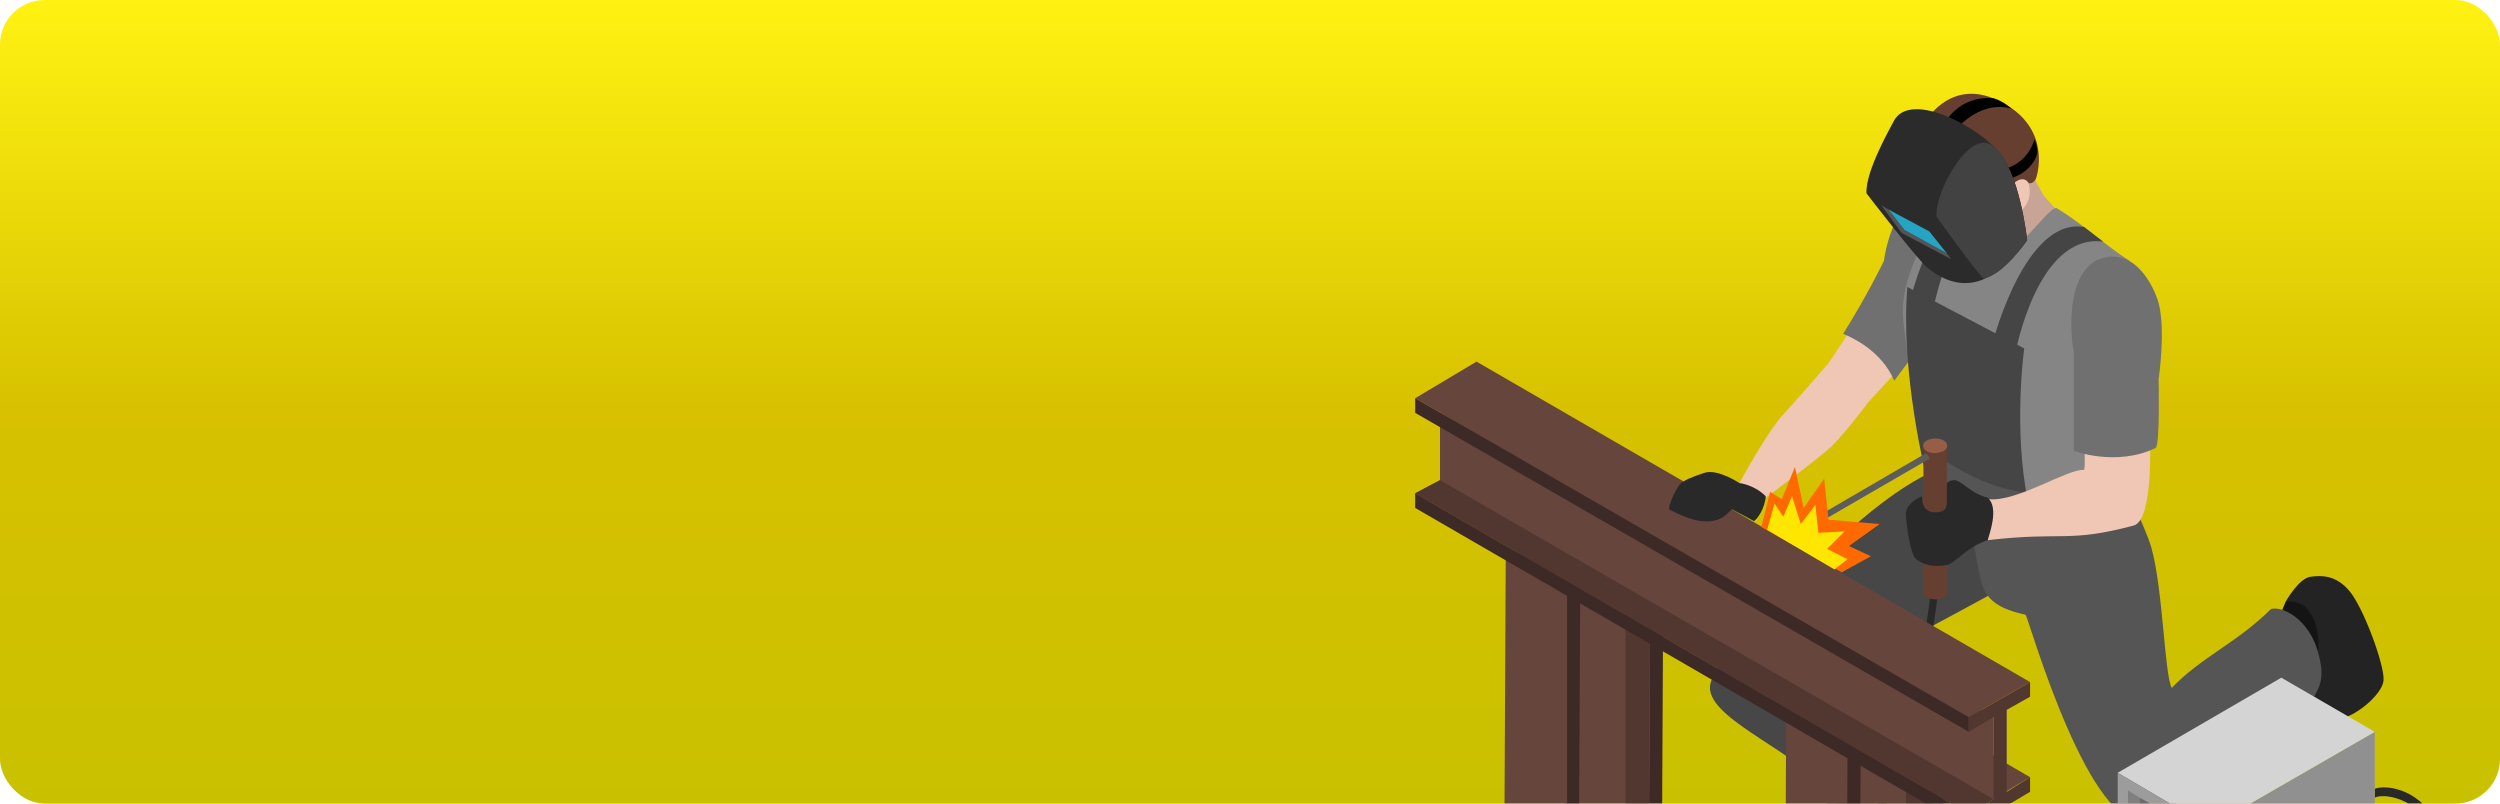 <?xml version="1.0" encoding="UTF-8"?> <svg xmlns="http://www.w3.org/2000/svg" width="560" height="180" viewBox="0 0 560 180" fill="none"> <g clip-path="url(#clip0_25_1531)"> <rect width="560" height="180" rx="10" fill="url(#paint0_linear_25_1531)"></rect> <g filter="url(#filter0_d_25_1531)"> <path d="M406.225 175.399C404.589 180.97 399.027 187.198 399.027 187.198C399.027 187.198 395.101 192.442 399.027 195.392C408.842 199.652 418.003 187.198 418.003 187.198C418.003 187.198 426.509 185.559 428.145 179.004C429.126 176.054 424.219 169.499 424.219 169.499C424.219 169.499 407.86 175.071 406.225 175.399Z" fill="#663F30"></path> <path d="M441.56 132.79C441.56 132.79 407.534 151.472 404.917 151.8C418.33 159.011 424.22 169.827 424.22 169.827C424.22 169.827 423.892 174.743 418.985 177.693C414.077 180.315 408.515 178.676 404.589 177.693C398.373 168.843 379.397 161.961 378.089 154.75C377.107 150.161 387.576 141.312 387.576 141.312C387.576 141.312 412.114 111.159 430.436 104.604C432.072 104.931 440.905 120.664 440.905 120.664V132.79H441.56Z" fill="#474747"></path> <path d="M488.671 227.184C505.684 227.184 521.715 221.284 532.185 211.452C538.401 205.552 542 198.341 542 191.786C542 179.332 532.839 176.382 529.24 176.382C528.586 176.382 527.605 176.382 526.95 176.71V178.676C527.605 178.348 528.259 178.348 529.24 178.348C529.24 178.348 540.364 178.676 540.364 192.114C540.364 198.341 537.092 204.569 531.203 210.468C520.734 220.629 504.048 226.528 486.381 225.873C468.714 225.217 466.097 216.04 463.479 208.174C461.516 201.947 459.88 196.047 451.701 195.392C445.485 194.408 442.868 197.03 440.577 198.997C438.287 201.291 435.67 203.258 429.127 201.619C423.892 200.636 420.293 198.341 418.33 195.392C414.404 188.837 417.676 178.676 421.602 165.238C425.2 152.784 429.454 140.001 429.454 124.925H427.818C427.818 140.001 423.565 152.456 419.966 164.583C415.713 178.348 412.441 188.836 416.694 196.047C418.657 199.652 422.583 201.947 428.472 203.258C436.324 204.896 438.942 202.602 441.559 200.308C443.849 198.341 445.812 196.375 451.374 197.358C458.572 198.014 459.88 202.93 461.843 209.157C464.461 217.351 467.405 227.511 486.381 228.167C487.036 227.184 487.69 227.184 488.671 227.184Z" fill="#292929"></path> <path d="M364.674 122.631L364.346 188.837L359.112 185.559L346.025 192.77L343.408 128.53L350.605 124.269V121.975L350.932 114.765L364.674 122.631Z" fill="#66453D"></path> <path d="M364.674 122.631L364.346 188.837L359.112 185.56V119.353L364.674 122.631Z" fill="#523731"></path> <path d="M367.618 120.992L367.291 187.198L364.346 188.837L364.673 122.631L367.618 120.992Z" fill="#3D2925"></path> <path d="M346.025 133.446V199.325L331.956 191.459L332.284 125.253L346.025 133.446Z" fill="#66453D"></path> <path d="M348.969 131.808L348.642 197.686L346.025 199.325V133.447L348.969 131.808Z" fill="#3D2925"></path> <path d="M348.969 131.808L346.025 133.446L332.283 125.253L335.228 123.614L340.463 126.891L356.494 117.714L350.932 114.765L353.55 113.126L367.618 120.992L364.673 122.631L359.111 119.353L343.407 128.53L348.969 131.808Z" fill="#523731"></path> <path d="M427.491 159.011L427.164 224.889L421.93 221.612L408.843 229.15L406.226 164.91L413.423 160.65V158.355L413.75 150.817L427.491 159.011Z" fill="#66453D"></path> <path d="M427.491 159.011L427.164 224.89L421.93 221.612V155.733L427.491 159.011Z" fill="#523731"></path> <path d="M430.436 157.372L430.109 223.251L427.164 224.889L427.491 159.011L430.436 157.372Z" fill="#3D2925"></path> <path d="M408.843 169.827L408.516 235.706L394.775 227.512L395.102 161.633L408.843 169.827Z" fill="#66453D"></path> <path d="M411.787 168.188L411.46 234.067L408.515 235.706L408.843 169.827L411.787 168.188Z" fill="#3D2925"></path> <path d="M411.787 168.188L408.843 169.827L395.102 161.633L397.719 159.994L403.281 163.272L418.985 154.095L413.75 150.817L416.368 149.178L430.436 157.372L427.491 159.011L421.929 155.733L406.225 164.911L411.787 168.188Z" fill="#523731"></path> <path d="M435.997 182.281L312 110.503L317.562 107.553V92.477L441.559 160.649V169.171L443.522 170.482L449.738 174.087L435.997 182.281Z" fill="#66453D"></path> <path d="M435.998 182.281L312 110.503L317.562 107.553L441.559 179.004L435.998 182.281Z" fill="#523731"></path> <path d="M435.997 185.559L312 113.781V110.503L435.997 182.281V185.559Z" fill="#3D2925"></path> <path d="M435.997 160.649L312 89.199L325.741 81.005L449.738 152.783L435.997 160.649Z" fill="#66453D"></path> <path d="M435.997 163.927L312 92.477V89.2L435.997 160.65V163.927Z" fill="#3D2925"></path> <path d="M435.997 163.927V160.65L449.738 152.784V156.061L444.504 159.011V177.365L449.738 174.087V177.365L435.997 185.559V182.281L441.559 179.004V160.65L435.997 163.927Z" fill="#523731"></path> <path d="M390.52 111.487C390.52 111.487 401.644 103.293 405.243 100.015C408.842 96.41 413.422 90.183 413.422 90.183L420.62 82.317L409.169 74.451L404.589 81.333C404.589 81.333 398.372 88.544 394.774 92.477C391.175 96.082 384.631 108.209 384.631 108.209L390.52 111.487Z" fill="#F0C6B4"></path> <path d="M384.632 108.209C384.632 108.209 379.724 104.931 376.78 105.915C373.835 106.898 372.199 107.553 371.218 108.537C370.236 109.848 368.6 113.453 368.928 114.108C379.724 120.008 382.014 114.436 382.996 114.108L387.903 116.731C389.539 115.42 390.521 112.47 390.521 111.159C387.903 108.537 384.632 108.209 384.632 108.209Z" fill="#292929"></path> <path d="M423.237 43.314C417.676 50.852 417.021 58.391 417.021 58.391C417.021 58.391 413.422 65.929 407.86 74.778C409.496 75.434 416.367 78.384 419.311 85.266C422.91 80.35 428.472 73.467 428.472 73.467L431.089 46.919C431.089 46.592 423.892 42.331 423.237 43.314Z" fill="#707070"></path> <path d="M450.72 40.036C450.72 40.036 451.374 41.347 452.683 43.642C453.991 45.28 455.954 47.247 455.954 47.247L447.448 62.651L434.361 58.063L443.522 38.398L450.72 40.036Z" fill="#C7A495"></path> <path d="M440.577 57.407C445.158 60.029 453.337 46.592 455.627 46.592C461.189 49.869 466.751 55.113 471.986 58.391C471.986 60.029 467.078 115.42 467.078 115.42L441.559 116.731L426.509 99.032C426.509 99.032 420.62 74.778 421.274 68.223C421.929 59.374 428.472 49.541 428.472 49.541L438.942 47.575C438.614 47.903 435.67 54.785 440.577 57.407Z" fill="#858585"></path> <path d="M447.775 43.969C433.052 42.003 428.145 68.879 428.145 68.879L423.237 65.929C423.237 65.929 430.435 38.398 443.522 40.692L447.775 43.969Z" fill="#454545"></path> <path d="M450.066 115.747C445.813 99.687 448.103 80.35 448.43 78.056L422.256 64.29C420.62 83.3 426.51 106.898 426.51 106.898L450.066 115.747Z" fill="#454545"></path> <path d="M506.992 134.757L505.357 138.69L511.9 150.489L518.771 146.228L510.591 132.135L506.992 134.757Z" fill="#141414"></path> <path d="M511.246 156.716C511.9 159.011 515.499 160.977 518.771 160.977C522.043 160.977 528.586 155.733 528.913 152.456C529.24 149.178 524.333 135.74 521.061 132.135C518.117 128.857 515.172 128.857 512.555 129.185C509.937 129.513 506.993 134.757 506.993 134.757C506.993 134.757 510.592 134.101 512.555 137.379C514.518 140.329 514.518 144.59 514.19 147.867C513.536 152.456 510.919 155.405 511.246 156.716Z" fill="#232323"></path> <path d="M429.454 102.31C429.454 102.31 444.831 114.109 459.226 109.52C462.171 108.537 469.369 105.915 469.369 105.915C469.369 105.915 475.258 117.058 476.894 122.63C479.511 131.807 479.838 151.145 481.474 154.095C488.017 147.212 496.197 143.934 503.721 136.396C506.666 135.74 512.228 139.018 514.191 145.901C516.154 152.784 514.191 154.095 512.555 157.7C505.684 158.683 483.764 180.97 475.912 183.92C463.152 186.87 449.738 139.673 448.757 137.707C432.071 134.102 443.849 125.58 429.454 106.242V102.31Z" fill="#555555"></path> <path d="M431.091 100.016V132.791C431.091 133.119 430.763 133.447 430.436 133.774C429.455 134.43 427.819 134.43 426.51 133.774C425.856 133.447 425.856 133.119 425.856 132.791V100.016H431.091Z" fill="#663F30"></path> <path d="M426.51 100.999C427.491 101.654 429.127 101.654 430.436 100.999C431.417 100.343 431.417 99.36 430.436 98.704C429.454 98.049 427.819 98.049 426.51 98.704C425.528 99.36 425.528 100.343 426.51 100.999Z" fill="#965D47"></path> <path d="M398.045 118.042L426.182 101.654H426.509C426.836 101.982 427.163 102.31 427.163 102.637C427.163 102.965 427.163 102.965 426.836 102.965L399.681 118.697L398.045 118.042Z" fill="#5C5C5C"></path> <path d="M389.54 118.042L391.503 110.176L394.121 111.814L397.065 104.604L399.028 113.781L403.608 107.226L404.59 116.403L416.041 117.386L409.17 122.302L414.078 124.597L407.535 128.202L389.54 118.042Z" fill="#FF6A00"></path> <path d="M405.898 127.546L408.843 125.252L404.262 122.958L408.188 119.025L402.299 119.353L401.645 113.125L398.373 117.386L396.41 111.159L394.447 115.747L392.484 112.797L390.848 118.697L405.898 127.546Z" fill="#FFE600"></path> <path d="M461.844 99.36C461.844 99.36 462.171 104.276 461.844 105.259C458.245 104.932 446.794 112.47 440.577 111.814C439.269 112.47 436.979 119.681 440.25 120.992C457.263 119.025 458.245 121.647 472.967 117.714C477.548 116.403 476.566 97.393 476.566 97.393L461.844 99.36Z" fill="#F0C6B4"></path> <path d="M440.25 120.991C440.577 119.68 442.867 113.781 440.25 111.486C436.324 110.503 434.361 107.553 432.725 107.553C431.744 107.553 431.089 108.209 431.089 108.209V112.47C431.089 113.781 430.762 114.764 428.472 114.764C425.2 114.764 425.527 111.159 425.527 111.159C425.527 111.159 422.256 112.47 421.928 114.764C421.928 117.386 422.91 124.269 424.219 125.252C425.527 126.235 427.49 127.219 431.089 126.563C433.379 125.908 435.342 122.63 440.25 120.991Z" fill="#292929"></path> <path d="M464.461 58.391C472.967 54.458 477.548 64.29 478.529 67.895C480.165 74.123 478.529 84.939 478.529 84.939C478.529 84.939 478.856 99.688 477.875 100.343C469.041 104.604 459.553 100.998 459.553 100.998C459.553 100.998 459.553 91.494 459.553 78.711C459.226 78.383 456.936 62.651 464.461 58.391Z" fill="#707070"></path> <path d="M424.219 30.859C424.219 30.859 421.601 33.809 421.274 38.069C420.947 42.003 421.601 45.28 421.929 46.263C422.256 47.247 424.873 48.23 425.527 49.541C424.546 52.163 426.182 53.802 426.182 53.802C426.182 53.802 430.762 59.701 432.071 60.684C433.379 61.34 435.67 61.995 436.978 61.668C438.287 61.34 445.812 53.146 446.466 51.507C447.121 50.196 446.466 47.902 446.466 47.902C446.466 47.902 450.719 46.263 449.411 41.019C448.756 39.708 445.158 31.187 445.158 31.187L433.052 27.581L424.219 30.859Z" fill="#F0C6B4"></path> <path d="M449.411 41.02C449.411 41.02 448.43 39.053 446.139 41.02C443.849 42.986 444.504 45.608 444.504 45.608C444.504 45.608 442.868 47.902 441.559 48.23C441.232 45.608 438.287 45.608 437.96 42.986C437.633 40.692 441.232 34.465 438.942 33.481C435.343 32.17 429.781 42.003 424.546 39.053C420.293 37.087 426.836 17.093 440.578 21.682C453.01 26.271 452.356 36.103 451.047 40.036C450.393 41.347 449.411 41.02 449.411 41.02Z" fill="#663F30"></path> <path d="M466.096 54.13C451.373 52.163 446.466 79.039 446.466 79.039L441.558 76.089C441.558 76.089 448.756 48.558 461.843 50.852L466.096 54.13Z" fill="#454545"></path> <path d="M445.485 24.304C437.96 22.338 432.726 29.549 432.726 29.549L430.436 27.91C430.436 27.91 433.38 21.355 441.559 22.01C443.85 22.666 445.485 24.304 445.485 24.304Z" fill="black"></path> <path d="M450.72 31.187C450.72 31.187 449.411 37.087 442.868 38.07C442.213 38.398 443.195 40.364 443.849 40.364C450.393 39.053 451.374 34.465 451.374 34.137C451.374 32.498 450.72 31.187 450.72 31.187Z" fill="black"></path> <path d="M449.084 53.802C449.084 53.802 447.448 38.07 441.887 33.153C436.652 27.582 422.911 20.699 419.312 26.926C418.657 28.237 412.768 38.398 413.096 43.314C413.096 43.314 425.201 59.046 426.837 60.029C428.473 61.34 432.071 63.962 436.652 63.307C443.522 62.323 449.084 53.802 449.084 53.802Z" fill="#2B2B2B"></path> <path d="M416.367 45.936L420.947 52.163L432.071 58.063L431.09 56.752L421.602 51.508L418.003 46.919L416.367 45.936Z" fill="#545454"></path> <path d="M418.003 46.919L421.602 51.508L431.09 56.752L427.164 51.836L418.003 46.919Z" fill="#25A4C4"></path> <path d="M449.084 53.802C449.084 53.802 447.448 38.07 441.887 33.154C436.652 27.582 428.145 43.314 428.8 48.558C428.8 48.558 437.96 61.34 439.269 62.324C443.522 61.996 449.084 53.802 449.084 53.802Z" fill="#424242"></path> <path d="M489.98 213.418L526.95 192.442V163.927L489.98 185.231V213.418Z" fill="#909090"></path> <path d="M489.98 185.231L526.95 163.927L506.011 151.8L469.368 173.104L489.98 185.231Z" fill="#D4D4D4"></path> <path d="M489.98 213.418V185.231L469.368 173.104V201.291L489.98 213.418Z" fill="#9C9C9C"></path> <path d="M471.659 177.037V199.98L487.69 209.157V206.207L474.276 198.669V178.676L471.659 177.037Z" fill="#808080"></path> <path d="M474.276 178.676V198.669L487.69 206.207V186.214L474.276 178.676Z" fill="#6B6B6B"></path> </g> </g> <defs> <filter id="filter0_d_25_1531" x="302" y="6" width="260" height="244.706" filterUnits="userSpaceOnUse" color-interpolation-filters="sRGB"> <feFlood flood-opacity="0" result="BackgroundImageFix"></feFlood> <feColorMatrix in="SourceAlpha" type="matrix" values="0 0 0 0 0 0 0 0 0 0 0 0 0 0 0 0 0 0 127 0" result="hardAlpha"></feColorMatrix> <feOffset dx="5"></feOffset> <feGaussianBlur stdDeviation="7.5"></feGaussianBlur> <feComposite in2="hardAlpha" operator="out"></feComposite> <feColorMatrix type="matrix" values="0 0 0 0 0 0 0 0 0 0 0 0 0 0 0 0 0 0 0.25 0"></feColorMatrix> <feBlend mode="normal" in2="BackgroundImageFix" result="effect1_dropShadow_25_1531"></feBlend> <feBlend mode="normal" in="SourceGraphic" in2="effect1_dropShadow_25_1531" result="shape"></feBlend> </filter> <linearGradient id="paint0_linear_25_1531" x1="280" y1="0" x2="280" y2="180" gradientUnits="userSpaceOnUse"> <stop stop-color="#FFF212"></stop> <stop offset="0.514" stop-color="#D7C100"></stop> <stop offset="1" stop-color="#C9C100"></stop> </linearGradient> <clipPath id="clip0_25_1531"> <rect width="560" height="180" rx="10" fill="white"></rect> </clipPath> </defs> </svg> 